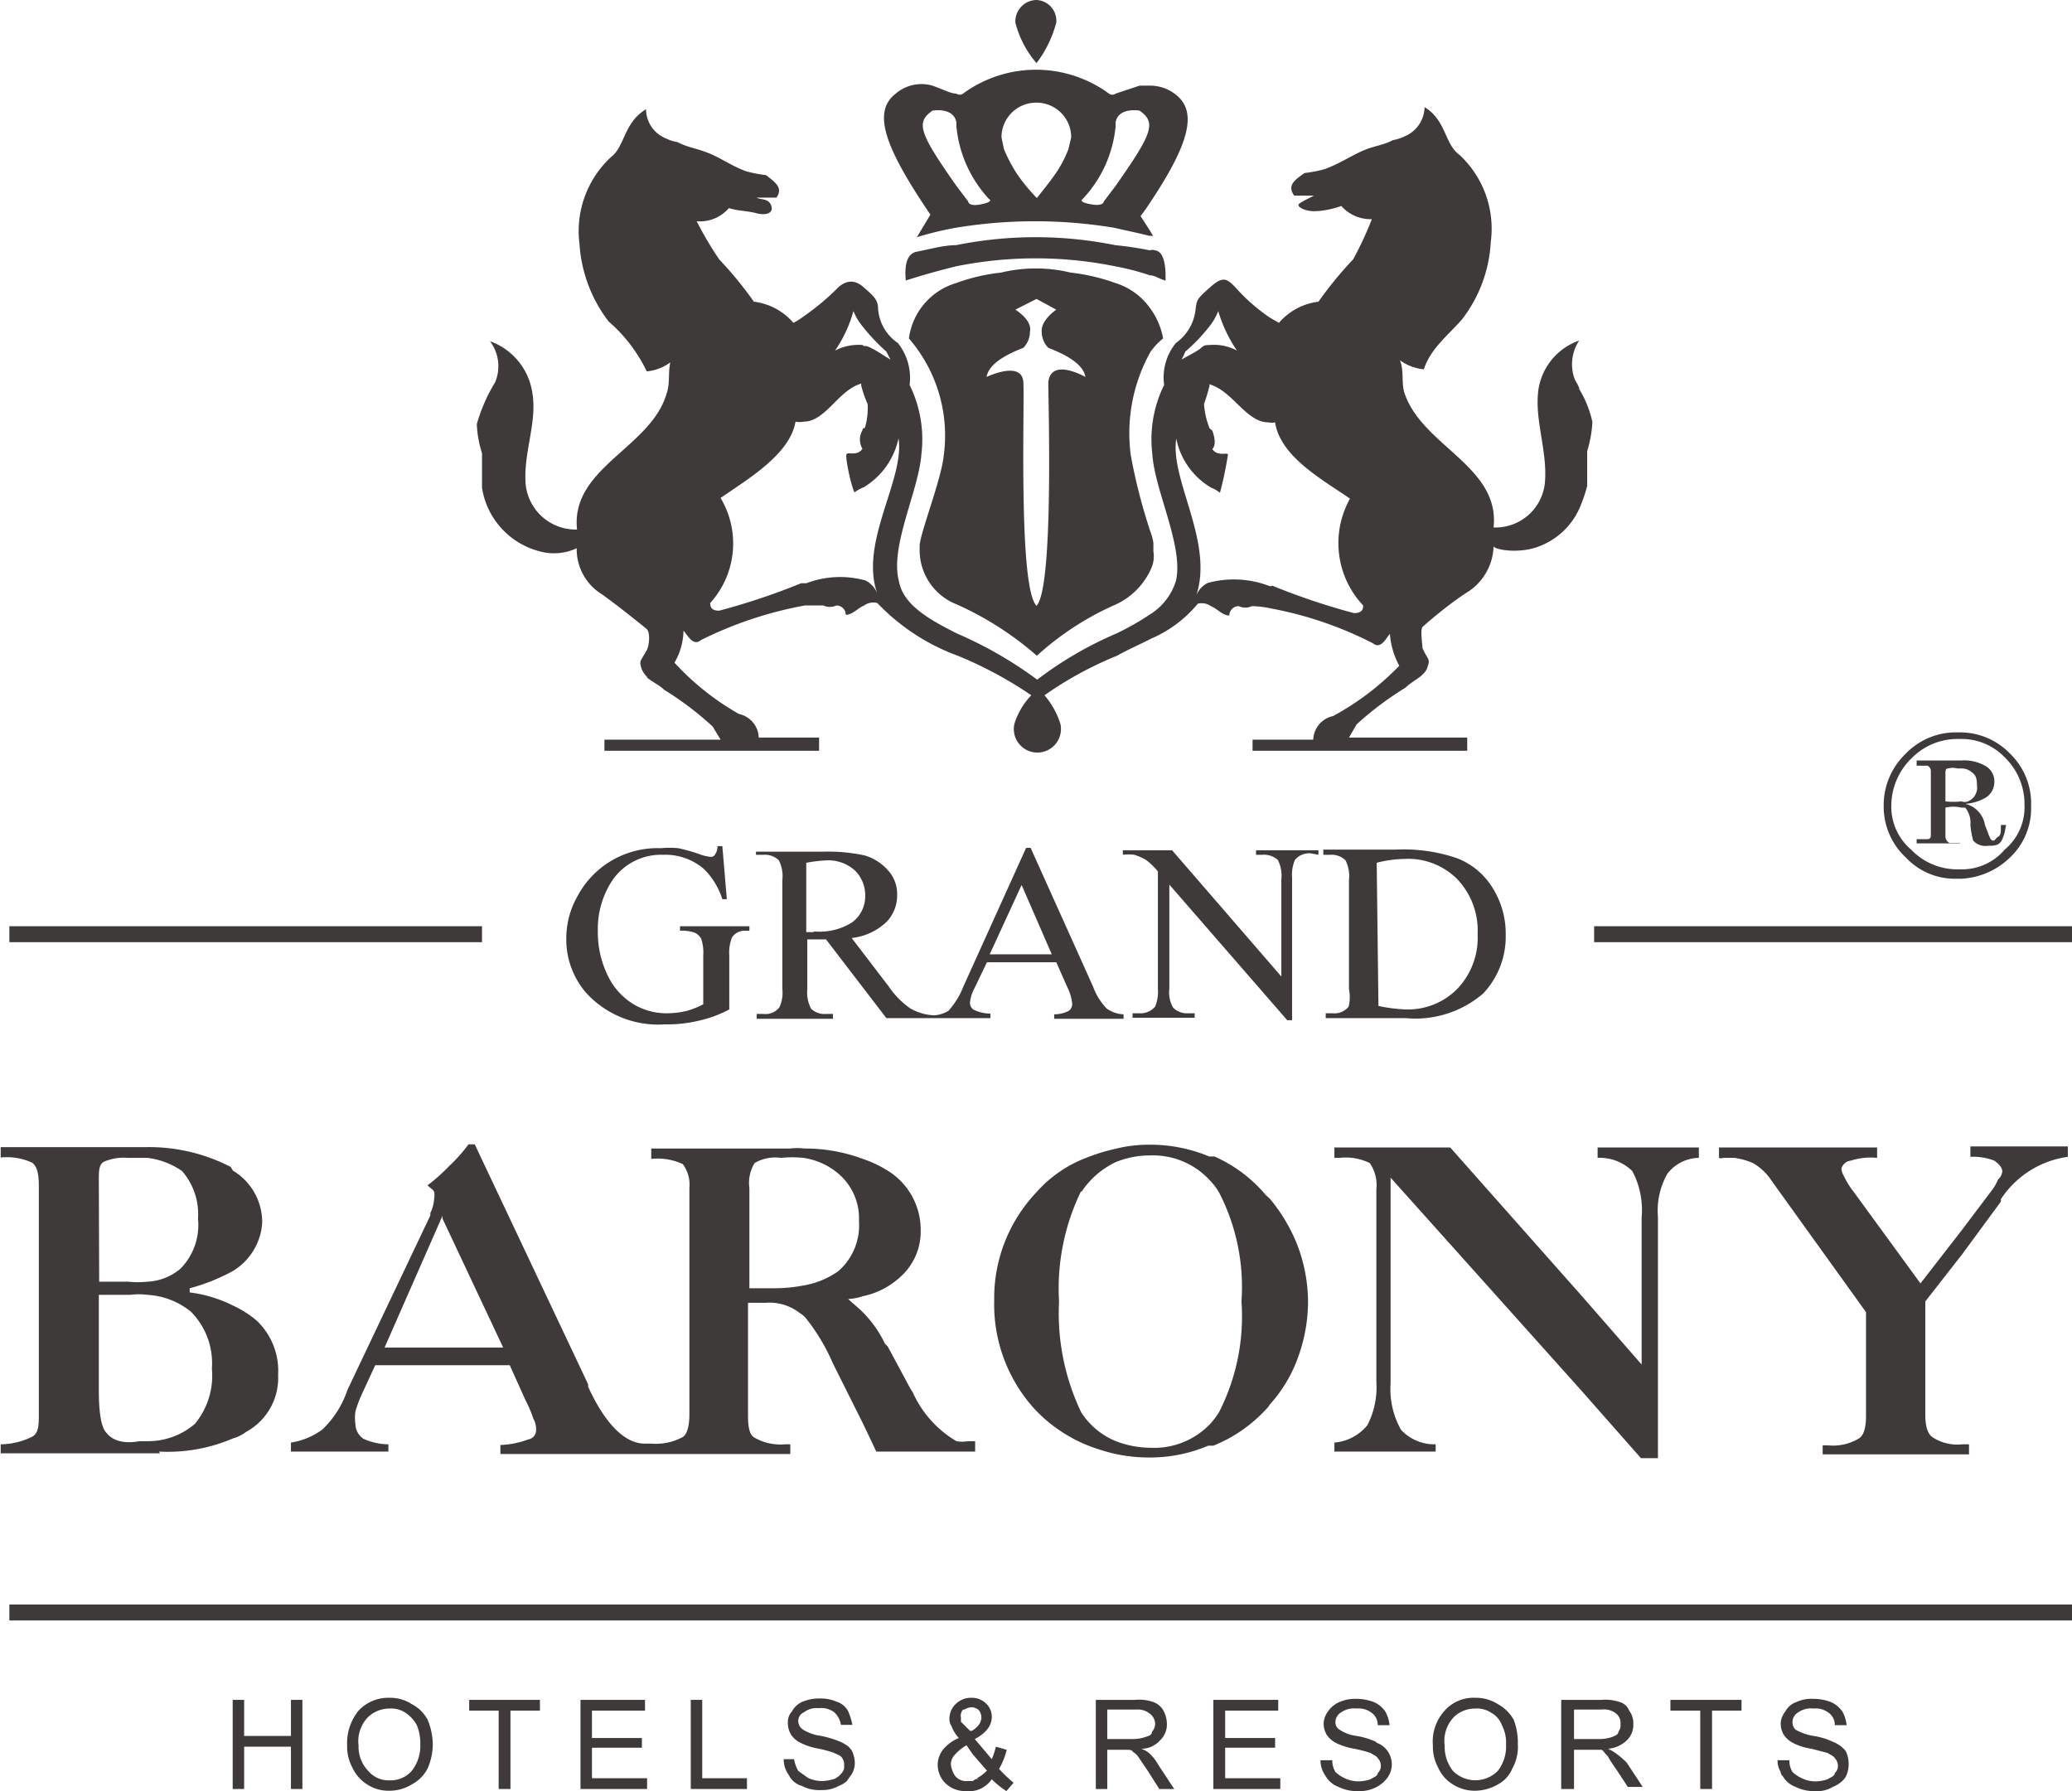 <svg id="图层_1" data-name="图层 1" xmlns="http://www.w3.org/2000/svg" viewBox="0 0 59.75 51.65"><defs><style>.cls-1{fill:#3e3a39;}</style></defs><title>1.3黑</title><path class="cls-1" d="M40.05,39.92a1.42,1.42,0,0,1,1,.3.65.65,0,0,1,.15.12A5.71,5.71,0,0,1,42,41.67l.87,1.74.38.8h2.85v-.3H45.9a1,1,0,0,1-.34,0,3.12,3.12,0,0,1-1.26-1.41l-.07-.11-.65-1.21s0,0-.08-.08a3.31,3.31,0,0,0-.64-.91c-.15-.15-.31-.27-.42-.38a1.56,1.56,0,0,0,.42-.08A2.28,2.28,0,0,0,44,39.12a1.75,1.75,0,0,0,.53-1.29,2,2,0,0,0-1-1.75,3.14,3.14,0,0,0-.64-.3,4.78,4.78,0,0,0-1.71-.31,1.84,1.84,0,0,0-.42,0h-4v.3a1.72,1.72,0,0,1,.91.15,1,1,0,0,1,.19.69v6.53c0,.34-.07.57-.19.65a1.63,1.63,0,0,1-.91.19h-.19c-.57,0-1.14-.57-1.63-1.64l0-.07-3.27-6.92h-.18a4.53,4.53,0,0,1-.54.61l-.11.11a4.86,4.86,0,0,1-.53.46c.07.08.15.11.19.19a.52.52,0,0,1,0,.19,1.08,1.08,0,0,1-.11.42s0,0,0,.07L28,42.43a2.82,2.82,0,0,1-.72,1.14,2.05,2.05,0,0,1-.91.38v.26h2.81V44h0a1.78,1.78,0,0,1-.72-.16.52.52,0,0,1-.23-.41,1.33,1.33,0,0,1,0-.38,3.64,3.64,0,0,1,.15-.42l.42-.91h3.88l.45,1a3.66,3.66,0,0,1,.23.54.65.65,0,0,1,.08.34.27.27,0,0,1-.23.26,2.54,2.54,0,0,1-.8.16v.26h8.36V44h-.15a1.51,1.51,0,0,1-.88-.19c-.15-.08-.19-.31-.19-.65V39.92Zm-.46-3.31a1.09,1.09,0,0,1,.15-.72,1.17,1.17,0,0,1,.76-.15,3.34,3.34,0,0,1,.65,0,2,2,0,0,1,1,.45,1.69,1.69,0,0,1,.6,1.37,1.75,1.75,0,0,1-.6,1.45,2.43,2.43,0,0,1-1,.41,4.5,4.5,0,0,1-.8.08h-.76Zm-8.81,4.6H29.07l1.67-3.8,0,.08,1.75,3.72Z" transform="translate(-17.98 -2.35)"/><path class="cls-1" d="M63.6,39.73l-3.8-4.29H56.46v.3h.15a1.57,1.57,0,0,1,.87.15,1.12,1.12,0,0,1,.19.76V42.2a2.37,2.37,0,0,1-.26,1.25,1.37,1.37,0,0,1-.95.5v.26h2.92V44a1.31,1.31,0,0,1-1-.42,2.39,2.39,0,0,1-.3-1.33V36.31l5.51,6.15,1.71,1.94h.49V37.45a2.17,2.17,0,0,1,.27-1.25,1.17,1.17,0,0,1,.91-.46v-.3H64.05v.3a1.34,1.34,0,0,1,1,.38,2.4,2.4,0,0,1,.27,1.33V41.7Z" transform="translate(-17.98 -2.35)"/><path class="cls-1" d="M31.73,14.58a3.1,3.1,0,0,0,.15.84c0,.3,0,.64,0,1a2.25,2.25,0,0,0,1.63,1.82,1.55,1.55,0,0,0,1.1-.08,1.53,1.53,0,0,0,.73,1.33c.38.27.91.69,1.29,1,.11.11.07.49,0,.61-.19.34-.22.3-.15.53a.61.61,0,0,0,.15.23c0,.07.35.23.5.38a9.19,9.19,0,0,1,1.4,1.06l.23.38H35.41V24H41.6v-.38H39.86a.72.72,0,0,0-.57-.68,7.63,7.63,0,0,1-1.86-1.48,1.9,1.9,0,0,0,.26-.92c.12.12.27.46.5.27a11.19,11.19,0,0,1,3-1c.19,0,.38,0,.53,0a.45.45,0,0,0,.38,0,.27.27,0,0,1,.27.27c.19,0,.34-.19.53-.27a.45.45,0,0,1,.38-.07,6.09,6.09,0,0,0,2.32,1.52,11.54,11.54,0,0,1,2.12,1.14,2.07,2.07,0,0,0-.49.83.68.68,0,1,0,1.33,0,2.34,2.34,0,0,0-.46-.83,10.5,10.5,0,0,1,2.09-1.14c.34-.19.69-.34,1-.5a3.56,3.56,0,0,0,1.33-1,.46.46,0,0,1,.38.07c.19.08.34.27.53.27a.27.27,0,0,1,.27-.27.45.45,0,0,0,.38,0,2.78,2.78,0,0,1,.57.07,10.71,10.71,0,0,1,2.92,1c.23.19.38-.15.49-.27a2.33,2.33,0,0,0,.27.92A7.83,7.83,0,0,1,56.42,23a.72.72,0,0,0-.57.68H54.1V24h6.19v-.38H56.88l.22-.38a9.28,9.28,0,0,1,1.41-1.06c.15-.15.45-.31.49-.38a.44.44,0,0,0,.15-.23c.08-.23,0-.19-.15-.53,0-.12-.07-.5,0-.61.38-.34.91-.76,1.29-1a1.62,1.62,0,0,0,.76-1.33c0,.08.53.2,1.07.08a2.08,2.08,0,0,0,1.44-1.25,4.23,4.23,0,0,0,.19-.57c0-.31,0-.65,0-1a3.53,3.53,0,0,0,.15-.84,3.1,3.1,0,0,0-.38-.95c0-.07-.08-.19-.12-.26a1.23,1.23,0,0,1,.12-1.14,1.78,1.78,0,0,0-1.18,1.44c-.11.87.27,1.75.19,2.66a1.43,1.43,0,0,1-1.48,1.29c.19-1.78-2.09-2.35-2.58-3.91-.08-.31,0-.61-.12-.91a1.4,1.4,0,0,0,.69.26c.19-.6.72-1,1.1-1.44a4,4,0,0,0,.83-2.24,2.9,2.9,0,0,0-.91-2.51c-.42-.3-.38-1-1-1.37a.93.93,0,0,1-.57.84,1.22,1.22,0,0,1-.34.11c-.31.16-.54.16-.88.31s-.68.38-1.1.53a3.82,3.82,0,0,1-.57.11c-.34.23-.49.38-.3.65.07,0,.41,0,.57,0-.12.07-.31.15-.42.23s.15.22.42.22.57-.07.79-.15a1.12,1.12,0,0,0,.88.38A9.94,9.94,0,0,1,57,9.83a11,11,0,0,0-1,1.22,1.79,1.79,0,0,0-1.14.61l-.26-.15a5.29,5.29,0,0,1-1-.88c-.23-.23-.34-.34-.72,0s-.38.35-.42.61a1.36,1.36,0,0,1-.57,1,1.57,1.57,0,0,0-.34,1.21,3.55,3.55,0,0,0-.34,2c.07,1.06.91,2.66.68,3.65a1.73,1.73,0,0,1-.72.95,7.9,7.9,0,0,1-1,.57,10.62,10.62,0,0,0-2.28,1.33,11.61,11.61,0,0,0-2.31-1.33c-.84-.42-1.56-.84-1.68-1.52-.26-1,.57-2.59.65-3.65a3.55,3.55,0,0,0-.34-2,1.61,1.61,0,0,0-.34-1.21,1.3,1.3,0,0,1-.57-1c0-.26-.16-.38-.42-.61s-.5-.19-.72,0a7,7,0,0,1-1,.84,2.1,2.1,0,0,1-.3.19,1.79,1.79,0,0,0-1.14-.61,11,11,0,0,0-1-1.22,9.94,9.94,0,0,1-.65-1.1A1.1,1.1,0,0,0,39,8.35c.23.08.54.08.8.15s.5,0,.42-.22-.3-.16-.42-.23c.15,0,.5,0,.57,0,.19-.27,0-.42-.3-.65a3.82,3.82,0,0,1-.57-.11c-.42-.15-.72-.38-1.1-.53s-.57-.15-.88-.31a1.22,1.22,0,0,1-.34-.11.91.91,0,0,1-.57-.84c-.64.38-.61,1.07-1,1.37a2.91,2.91,0,0,0-.92,2.51,4.11,4.11,0,0,0,.84,2.24,4.43,4.43,0,0,1,1.1,1.44,1.37,1.37,0,0,0,.68-.26c-.07.3,0,.6-.11.91-.46,1.56-2.77,2.13-2.58,3.91a1.45,1.45,0,0,1-1.48-1.29c-.08-.91.34-1.79.19-2.66a1.87,1.87,0,0,0-1.22-1.48,1.2,1.2,0,0,1,.15,1.18A4.88,4.88,0,0,0,31.73,14.58Zm20.43-2.09a5.13,5.13,0,0,0,.69-.72,1.66,1.66,0,0,0,.26-.45,4.06,4.06,0,0,0,.54,1.14,1.41,1.41,0,0,0-.8-.16c-.08,0-.15,0-.23.08s-.38.23-.57.34A1.63,1.63,0,0,0,52.16,12.49ZM51.9,15a2.13,2.13,0,0,0,1,1.41,1,1,0,0,1,.26.15,10.33,10.33,0,0,0,.23-1.1c0-.08-.3.07-.45-.16.11-.11.07-.34,0-.53,0,0,0,0-.08-.07A2.32,2.32,0,0,1,52.7,14c.07-.19.11-.34.15-.49a.12.12,0,0,0,0-.08c.68.19,1.06,1.1,1.71,1.1a.44.44,0,0,0,.19,0c.15,1,1.4,1.67,2.16,2.2a2.62,2.62,0,0,0,.38,3.08c0,.15-.07.22-.27.22a19.68,19.68,0,0,1-2.35-.79.12.12,0,0,1-.11,0,2.86,2.86,0,0,0-1.75-.08.68.68,0,0,0-.34.38C53,18,51.71,16.18,51.9,15Zm-9.31-3.68a1.68,1.68,0,0,0,.27.45,5.67,5.67,0,0,0,.68.72l.12.23c-.19-.11-.35-.23-.57-.34s-.16,0-.23-.08a1.46,1.46,0,0,0-.8.16A3.76,3.76,0,0,0,42.59,11.32Zm-3.83,5.39c.76-.53,2-1.25,2.16-2.2a.61.61,0,0,0,.23,0c.64,0,1-.91,1.67-1.1a.12.12,0,0,0,0,.08A3.29,3.29,0,0,0,43,14a2,2,0,0,1-.08.69s-.07,0-.07.07a.52.52,0,0,0,0,.53c-.15.23-.42.08-.46.16s.12.87.23,1.1a1.13,1.13,0,0,1,.27-.15,2.17,2.17,0,0,0,1-1.41c.19,1.18-1.14,3-.61,4.48a.71.71,0,0,0-.34-.38,2.74,2.74,0,0,0-1.71.08s-.12,0-.15,0a19.22,19.22,0,0,1-2.36.79c-.19,0-.26-.07-.26-.22A2.56,2.56,0,0,0,38.76,16.71Z" transform="translate(-17.98 -2.35)"/><path class="cls-1" d="M74.42,27.69h.12a2.16,2.16,0,0,0,1.4-.61,1.94,1.94,0,0,0,.61-1.48,2,2,0,0,0-.61-1.52,2,2,0,0,0-1.4-.61h-.12a2,2,0,0,0-1.48.61,2.05,2.05,0,0,0-.64,1.52,2,2,0,0,0,.64,1.48A1.94,1.94,0,0,0,74.42,27.69Zm-1.33-3.46a1.85,1.85,0,0,1,1.33-.57s.08,0,.12,0a1.72,1.72,0,0,1,1.25.53,1.87,1.87,0,0,1,.57,1.37,1.59,1.59,0,0,1-.57,1.29,1.62,1.62,0,0,1-1.25.57h-.12a1.85,1.85,0,0,1-1.33-.57,1.62,1.62,0,0,1-.57-1.29A1.91,1.91,0,0,1,73.09,24.23Z" transform="translate(-17.98 -2.35)"/><path class="cls-1" d="M74.5,26.66h-.3a.21.21,0,0,1-.12-.19v-.83a1,1,0,0,1,.46,0s.07,0,.11,0a.68.68,0,0,1,.15.5,2.5,2.5,0,0,0,.08.45.47.47,0,0,0,.42.15c.19,0,.34,0,.42-.19s.07-.22.11-.41h-.15c0,.19,0,.3-.08.34s-.07.11-.15.11-.11-.15-.23-.45a.75.75,0,0,0-.57-.61v0a1.33,1.33,0,0,0,.61-.19.53.53,0,0,0,.23-.42.51.51,0,0,0-.27-.49,1.24,1.24,0,0,0-.68-.15H73.25v.15c.15,0,.26,0,.3,0s.11.07.11.15v1.82c0,.08,0,.15-.11.15s-.15,0-.3,0v.12H74.5Zm-.42-2c0-.08,0-.15.08-.15a.51.51,0,0,1,.26,0h.12a.44.44,0,0,1,.3.11c.12.08.15.19.15.38a.43.43,0,0,1-.26.46.28.28,0,0,1-.19,0,2,2,0,0,1-.46,0Z" transform="translate(-17.98 -2.35)"/><path class="cls-1" d="M63.6,12.23l0,0S63.6,12.19,63.6,12.23Z" transform="translate(-17.98 -2.35)"/><path class="cls-1" d="M48.44,3a.6.6,0,0,0-.57-.65.62.62,0,0,0-.61.65,2.87,2.87,0,0,0,.61,1.17A3.33,3.33,0,0,0,48.44,3Z" transform="translate(-17.98 -2.35)"/><path class="cls-1" d="M44.42,9.19h0a9.47,9.47,0,0,1,1.11-.27,14,14,0,0,1,4.59,0c.34.08.69.15,1,.23,0,0,.08,0,.11,0h0L51.14,9l-.27-.42c.12-.15.19-.26.27-.38,1.14-1.71,1.37-2.62.76-3.11a1.18,1.18,0,0,0-.76-.27c-.08,0-.19,0-.3,0l-.69.23a.16.16,0,0,1-.19,0,3.56,3.56,0,0,0-4.21,0,.16.16,0,0,1-.19,0c-.16,0-.38-.12-.69-.23a1.14,1.14,0,0,0-1.06.23c-.69.53-.31,1.56,1,3.49Zm4.78-1.1A3.54,3.54,0,0,0,50.15,6V5.88c.08-.45.69-.34.69-.34.49.34.38.65-.69,2.17l-.34.45s0,.15-.38.08S49.2,8.09,49.2,8.09ZM47.87,5.31a1,1,0,0,1,1,1l-.08.34a3.37,3.37,0,0,1-.38.72c-.19.27-.38.5-.53.69a5.24,5.24,0,0,1-.57-.69,4.61,4.61,0,0,1-.38-.72l-.07-.34A1,1,0,0,1,47.87,5.31Zm-3,.23s.61-.11.69.34V6a3.58,3.58,0,0,0,.94,2.09s.16.07-.22.15-.38-.08-.38-.08l-.34-.45C44.49,6.19,44.38,5.88,44.87,5.54Z" transform="translate(-17.98 -2.35)"/><path class="cls-1" d="M51.29,9.57a.21.21,0,0,0-.15,0,9.53,9.53,0,0,0-1-.15,11.56,11.56,0,0,0-4.59,0c-.35,0-.73.11-1.14.19s-.31.76-.31.83c.46-.15,1-.3,1.45-.41a11.56,11.56,0,0,1,4.59,0,7.16,7.16,0,0,1,1,.26c.15,0,.3.12.45.15C51.59,10.33,51.63,9.61,51.29,9.57Z" transform="translate(-17.98 -2.35)"/><path class="cls-1" d="M51.52,12.11v0a2.08,2.08,0,0,0-.38-.88,1.93,1.93,0,0,0-1-.72,5.69,5.69,0,0,0-1.29-.3,4.27,4.27,0,0,0-2,0,5.45,5.45,0,0,0-1.29.3,1.93,1.93,0,0,0-1.37,1.6,4.28,4.28,0,0,1,1,3.41c-.08.69-.65,2.13-.69,2.55v.19a1.68,1.68,0,0,0,1.07,1.52,9.19,9.19,0,0,1,2.31,1.48,8.37,8.37,0,0,1,2.28-1.48,2.06,2.06,0,0,0,1-1,.86.86,0,0,0,.08-.53V18a1.51,1.51,0,0,0-.08-.3,16.32,16.32,0,0,1-.57-2.21,4.81,4.81,0,0,1,.57-3A2,2,0,0,1,51.52,12.11Zm-3.31,1.26c0,.64.16,5.92-.34,6.45-.53-.53-.34-5.81-.38-6.45s-1.06-.15-1.06-.15c.07-.42.68-.69,1.06-.84a.66.66,0,0,0,.19-.46c.08-.34-.42-.64-.42-.64l.61-.31.57.31s-.45.3-.42.64a.66.66,0,0,0,.19.46c.38.15,1,.42,1.07.84C49.28,13.22,48.29,12.65,48.21,13.37Z" transform="translate(-17.98 -2.35)"/><path class="cls-1" d="M71.35,35.82a1.89,1.89,0,0,1,.76-.08v-.3H67.55v.3a.13.13,0,0,0,.11,0H68a2.11,2.11,0,0,1,.53.15,1.58,1.58,0,0,1,.53.5l2.73,3.8v3c0,.34-.07.57-.22.65a1.45,1.45,0,0,1-.88.19h-.15v.26h4.22V44h-.19a1.3,1.3,0,0,1-.84-.19c-.15-.08-.23-.31-.23-.65V39.88l1.07-1.37L75.68,37l0-.07a2.76,2.76,0,0,1,1.93-1.22v-.3H74.8v.3a1.7,1.7,0,0,1,.69.11c.11.08.23.19.23.31a.35.35,0,0,1-.12.23,1.52,1.52,0,0,1-.23.38l-.83,1.1-1.18,1.52-1.94-2.66a2.17,2.17,0,0,1-.26-.42.53.53,0,0,1-.08-.23A.32.32,0,0,1,71.35,35.82Z" transform="translate(-17.98 -2.35)"/><rect class="cls-1" x="45.97" y="26.71" width="13.79" height="0.46"/><rect class="cls-1" x="0.27" y="46.27" width="59.48" height="0.46"/><rect class="cls-1" x="0.27" y="26.71" width="13.63" height="0.46"/><path class="cls-1" d="M47.83,43a0,0,0,0,0,0,0,4.31,4.31,0,0,0,1.44,1,5.5,5.5,0,0,0,.84.27,4.55,4.55,0,0,0,1,.11,4.25,4.25,0,0,0,1.71-.34s.07,0,.15,0A4.2,4.2,0,0,0,54.48,43a.65.65,0,0,0,.12-.15,4.08,4.08,0,0,0,.79-1.3,4.76,4.76,0,0,0,.31-1.63,4.64,4.64,0,0,0-.31-1.67,4.87,4.87,0,0,0-.79-1.33l-.12-.11A4.1,4.1,0,0,0,53,35.7s-.11,0-.15,0a4.42,4.42,0,0,0-1.71-.34,4,4,0,0,0-1,.12,5.48,5.48,0,0,0-.84.26,3.64,3.64,0,0,0-1.44,1s0,0,0,0a4.43,4.43,0,0,0-1.21,3.11A4.48,4.48,0,0,0,47.83,43Zm1.33-6.27a2.44,2.44,0,0,1,1-.87,2.61,2.61,0,0,1,1-.19,2.22,2.22,0,0,1,1.71.72,1.92,1.92,0,0,1,.26.34,5.94,5.94,0,0,1,.65,3.15,6.07,6.07,0,0,1-.65,3.2,2.37,2.37,0,0,1-.26.34,2.23,2.23,0,0,1-1.71.68,2.81,2.81,0,0,1-1-.19,2.15,2.15,0,0,1-1-.83,6.61,6.61,0,0,1-.64-3.2A6.4,6.4,0,0,1,49.16,36.69Z" transform="translate(-17.98 -2.35)"/><path class="cls-1" d="M22.57,44.21a4.78,4.78,0,0,0,2.13-.38,1.13,1.13,0,0,0,.38-.19A1.77,1.77,0,0,0,26,42a2,2,0,0,0-.61-1.56A2.92,2.92,0,0,0,24.7,40a3.83,3.83,0,0,0-1.25-.38V39.5A5.51,5.51,0,0,0,24.7,39a1.76,1.76,0,0,0,.84-1.37,1.73,1.73,0,0,0-.84-1.52L24.63,36a5.12,5.12,0,0,0-2.4-.57H18v.3a1.74,1.74,0,0,1,.91.15c.15.12.19.34.19.69v6.53c0,.34,0,.57-.19.68A2.09,2.09,0,0,1,18,44v.26h4.59Zm-1.74-7.82c0-.27,0-.46.15-.54a1.43,1.43,0,0,1,.68-.11h.57a2.21,2.21,0,0,1,1,.38,1.89,1.89,0,0,1,.46,1.37,1.8,1.8,0,0,1-.5,1.44,1.58,1.58,0,0,1-.95.38,2.73,2.73,0,0,1-.57,0h-.83Zm.23,7.29c-.16-.15-.23-.57-.23-1.25V39.69h.91a1.87,1.87,0,0,1,.49,0,2.18,2.18,0,0,1,1.26.49,2.11,2.11,0,0,1,.6,1.64,2.17,2.17,0,0,1-.49,1.59,2.07,2.07,0,0,1-1.37.5H22C21.51,44,21.21,43.87,21.06,43.68Z" transform="translate(-17.98 -2.35)"/><path class="cls-1" d="M56.87,31.38a.52.52,0,0,1-.46.19h-.2v.14h2.3A3,3,0,0,0,60.75,31a2.39,2.39,0,0,0,.65-1.7A2.48,2.48,0,0,0,61,27.92a2.08,2.08,0,0,0-1-.82,4.76,4.76,0,0,0-1.76-.25h-2.1V27h.2a.57.57,0,0,1,.44.16,1,1,0,0,1,.1.57v3.14A1.17,1.17,0,0,1,56.87,31.38Zm.81-4.15a3.39,3.39,0,0,1,.78-.11A2,2,0,0,1,60,27.7a2.15,2.15,0,0,1,.59,1.59A2.13,2.13,0,0,1,60,30.87a2,2,0,0,1-1.46.59,4.66,4.66,0,0,1-.81-.1ZM56,27v-.13h-1.8V27h.18a.6.6,0,0,1,.45.15,1,1,0,0,1,.1.56v2.8l-3.15-3.64H50.36V27a1.31,1.31,0,0,1,.33,0,1.61,1.61,0,0,1,.34.15,1.92,1.92,0,0,1,.34.33v3.38a1.12,1.12,0,0,1-.08.52.56.56,0,0,1-.47.19h-.18v.13h1.79v-.13h-.18a.57.57,0,0,1-.44-.16.89.89,0,0,1-.11-.55v-3l3.4,3.91h.14v-4.1a1.12,1.12,0,0,1,.08-.52.53.53,0,0,1,.47-.19Zm-9.56,3.1h2l.31.7a1.43,1.43,0,0,1,.15.5.25.25,0,0,1-.1.2.91.91,0,0,1-.42.1v.13h2v-.13a.87.87,0,0,1-.49-.17,1.8,1.8,0,0,1-.39-.63l-1.8-4h-.13l-1.81,4a2.3,2.3,0,0,1-.43.7.92.92,0,0,1-.41.13,1.52,1.52,0,0,1-.69-.2,2.44,2.44,0,0,1-.62-.63l-1.07-1.4a1.73,1.73,0,0,0,1-.46,1.09,1.09,0,0,0,.31-.78,1,1,0,0,0-.27-.72,1.44,1.44,0,0,0-.66-.42,5,5,0,0,0-1.21-.11H39.78V27H40a.57.57,0,0,1,.44.16,1,1,0,0,1,.1.57v3.14a1,1,0,0,1-.08.52.5.5,0,0,1-.46.2h-.2v.14H42v-.14h-.2a.56.56,0,0,1-.43-.15,1,1,0,0,1-.11-.57V29.44h.54l1.74,2.27h3v-.13a1.15,1.15,0,0,1-.48-.11.24.24,0,0,1-.11-.2,1.1,1.1,0,0,1,.13-.42Zm1-2.23.87,2H46.52Zm-6,1.36h-.21v-2a4.26,4.26,0,0,1,.6-.07,1.14,1.14,0,0,1,.8.29,1,1,0,0,1,.3.74.93.93,0,0,1-.38.76A1.75,1.75,0,0,1,41.46,29.21ZM37.1,27a1.7,1.7,0,0,1,1.19.42,2.14,2.14,0,0,1,.52.86h.13l-.13-1.53h-.14a.4.4,0,0,1-.07.24.13.13,0,0,1-.12.07A1.13,1.13,0,0,1,38.2,27a4.9,4.9,0,0,0-.66-.19,2.64,2.64,0,0,0-.51,0,2.61,2.61,0,0,0-2.4,1.39,2.45,2.45,0,0,0-.32,1.22,2.35,2.35,0,0,0,.58,1.57,2.81,2.81,0,0,0,2.26.9,3.93,3.93,0,0,0,1-.11,3.48,3.48,0,0,0,.86-.32V29.9a1.18,1.18,0,0,1,.08-.52.44.44,0,0,1,.4-.19h.1v-.13h-2v.13a1.09,1.09,0,0,1,.43.06.42.42,0,0,1,.18.17,1.25,1.25,0,0,1,.06.48v1.41a2.25,2.25,0,0,1-.51.2,2.51,2.51,0,0,1-.55.06,1.84,1.84,0,0,1-.95-.26,1.94,1.94,0,0,1-.75-.84,2.82,2.82,0,0,1-.28-1.27,2.53,2.53,0,0,1,.43-1.48A1.7,1.7,0,0,1,37.1,27Z" transform="translate(-17.98 -2.35)"/><polygon class="cls-1" points="17.07 50.4 18.51 50.4 18.51 50.12 17.07 50.12 17.07 49.33 18.6 49.33 18.6 49.02 16.74 49.02 16.74 51.59 18.66 51.59 18.66 51.28 17.07 51.28 17.07 50.4"/><path class="cls-1" d="M61.17,51.49a1.18,1.18,0,0,0-.65-.18,1.11,1.11,0,0,0-.88.37,1.32,1.32,0,0,0-.34,1,1.28,1.28,0,0,0,.15.64,1.07,1.07,0,0,0,.43.49,1.17,1.17,0,0,0,.64.18,1.33,1.33,0,0,0,.65-.18.9.9,0,0,0,.42-.46,1.27,1.27,0,0,0,.16-.7,1.86,1.86,0,0,0-.12-.71A1.2,1.2,0,0,0,61.17,51.49Zm0,1.93a.91.91,0,0,1-1.29,0,1.12,1.12,0,0,1-.24-.73,1,1,0,0,1,.27-.83.88.88,0,0,1,.61-.24.74.74,0,0,1,.46.12.68.68,0,0,1,.31.36,1.1,1.1,0,0,1,.12.56A1.15,1.15,0,0,1,61.17,53.42Z" transform="translate(-17.98 -2.35)"/><polygon class="cls-1" points="35.33 50.4 36.77 50.4 36.77 50.12 35.33 50.12 35.33 49.33 36.86 49.33 36.86 49.02 35.3 49.02 34.99 49.02 34.99 51.59 35.3 51.59 36.92 51.59 36.92 51.28 35.33 51.28 35.33 50.4"/><path class="cls-1" d="M51.11,52.9a.72.72,0,0,0-.22-.12.73.73,0,0,0,.55-.25.63.63,0,0,0,.19-.46.84.84,0,0,0-.1-.39.54.54,0,0,0-.3-.25,1.23,1.23,0,0,0-.52-.06H49.58v2.57h.33V52.81h.58c.07,0,.13,0,.16.06a.51.51,0,0,1,.18.18l.25.37.33.52h.43l-.46-.7A1.31,1.31,0,0,0,51.11,52.9Zm-.46-.4h-.74v-.85h.83a.55.55,0,0,1,.4.12.37.37,0,0,1,.15.3.35.35,0,0,1-.09.22c0,.09-.09.12-.19.15A1.12,1.12,0,0,1,50.65,52.5Z" transform="translate(-17.98 -2.35)"/><path class="cls-1" d="M64.56,52.9a1.3,1.3,0,0,0-.21-.12.89.89,0,0,0,.55-.25.62.62,0,0,0,.18-.46.6.6,0,0,0-.12-.39.41.41,0,0,0-.28-.25,1.28,1.28,0,0,0-.52-.06H63v2.57h.37V52.81H64l.09,0s0,0,.06,0,.09.09.19.18a3.6,3.6,0,0,0,.24.37l.34.52h.43l-.46-.7A2.54,2.54,0,0,0,64.56,52.9Zm-.46-.4h-.73v-.85h.79a.55.55,0,0,1,.43.12.35.35,0,0,1,.12.3.31.31,0,0,1-.06.22c0,.09-.12.12-.18.15A1.14,1.14,0,0,1,64.1,52.5Z" transform="translate(-17.98 -2.35)"/><polygon class="cls-1" points="48.17 49.33 49.03 49.33 49.03 51.59 49.37 51.59 49.37 49.33 50.22 49.33 50.22 49.02 48.17 49.02 48.17 49.33"/><path class="cls-1" d="M46.79,53.36a2,2,0,0,0,.22-.55l-.31-.09a2.5,2.5,0,0,1-.12.36l-.49-.58c.34-.18.49-.4.49-.64a.52.52,0,0,0-.15-.37.58.58,0,0,0-.43-.18.62.62,0,0,0-.46.18.57.57,0,0,0-.18.4.36.36,0,0,0,.06.24,1,1,0,0,0,.21.34,1.15,1.15,0,0,0-.46.34.72.72,0,0,0-.15.43.78.78,0,0,0,.18.49.82.82,0,0,0,.65.27c.06,0,.09,0,.15,0a.71.71,0,0,0,.24-.06.83.83,0,0,0,.34-.28A2.61,2.61,0,0,0,47,54l.21-.24A3.78,3.78,0,0,1,46.79,53.36Zm-1-1.71a.48.48,0,0,1,.22-.07h0a.45.45,0,0,1,.18.07.34.34,0,0,1,.09.24.43.43,0,0,1-.06.18.66.66,0,0,1-.21.19.1.1,0,0,1-.06,0l-.16-.16L45.69,52s0-.09,0-.12A.27.27,0,0,1,45.75,51.65Zm.4,2c-.06,0-.09,0-.15.06h-.15a.41.41,0,0,1-.37-.15.74.74,0,0,1-.12-.33.4.4,0,0,1,.09-.25,1.33,1.33,0,0,1,.36-.3l.19.27.4.46A1.13,1.13,0,0,1,46.15,53.63Z" transform="translate(-17.98 -2.35)"/><path class="cls-1" d="M70.86,52.59a2.08,2.08,0,0,0-.58-.18,1.54,1.54,0,0,1-.52-.18.29.29,0,0,1-.09-.22.32.32,0,0,1,.15-.27.65.65,0,0,1,.46-.12.61.61,0,0,1,.43.12.43.43,0,0,1,.18.36l.34,0a1,1,0,0,0-.12-.39.77.77,0,0,0-.34-.28,1.46,1.46,0,0,0-.52-.09,1,1,0,0,0-.46.09.58.58,0,0,0-.33.28.57.57,0,0,0-.13.33.64.64,0,0,0,.09.34.74.74,0,0,0,.28.24,1.68,1.68,0,0,0,.52.16l.46.12c.09.06.18.09.21.15a.33.33,0,0,1,.09.22.27.27,0,0,1-.09.21c0,.09-.12.12-.21.18a1.15,1.15,0,0,1-.34.06.9.9,0,0,1-.4-.09,1,1,0,0,1-.27-.18.62.62,0,0,1-.09-.34l-.25,0h-.09a.62.62,0,0,0,.09.34.16.16,0,0,0,.06.12.7.7,0,0,0,.37.31,1.18,1.18,0,0,0,.58.12.83.83,0,0,0,.49-.12.8.8,0,0,0,.37-.28.83.83,0,0,0,.09-.39.81.81,0,0,0-.09-.37A.86.86,0,0,0,70.86,52.59Z" transform="translate(-17.98 -2.35)"/><path class="cls-1" d="M57.68,52.59a2.21,2.21,0,0,0-.58-.18,1.11,1.11,0,0,1-.49-.18.24.24,0,0,1-.12-.22.32.32,0,0,1,.15-.27.65.65,0,0,1,.46-.12.61.61,0,0,1,.43.12.43.43,0,0,1,.18.36l.34,0a1,1,0,0,0-.12-.39.77.77,0,0,0-.34-.28,1.46,1.46,0,0,0-.52-.09,1.14,1.14,0,0,0-.46.09.77.77,0,0,0-.34.28.63.63,0,0,0-.12.33.64.64,0,0,0,.09.34.74.74,0,0,0,.28.24,2,2,0,0,0,.52.16,4.22,4.22,0,0,1,.46.12c.09.06.18.09.21.15a.33.33,0,0,1,.09.22.27.27,0,0,1-.09.21c0,.09-.12.12-.21.18a1.15,1.15,0,0,1-.34.06.9.9,0,0,1-.4-.09,1,1,0,0,1-.27-.18.62.62,0,0,1-.09-.34l-.34,0a.75.75,0,0,0,.15.46.7.7,0,0,0,.37.31,1.18,1.18,0,0,0,.58.12,1,1,0,0,0,.52-.12A.9.9,0,0,0,58,53.6a.66.66,0,0,0-.34-1Z" transform="translate(-17.98 -2.35)"/><path class="cls-1" d="M42.45,52.72a1.28,1.28,0,0,0-.21-.13,2.89,2.89,0,0,0-.58-.18,1.31,1.31,0,0,1-.52-.18A.3.3,0,0,1,41,52a.27.27,0,0,1,.16-.27.6.6,0,0,1,.43-.12.62.62,0,0,1,.45.12.63.63,0,0,1,.19.36h.18l.15,0a1.94,1.94,0,0,0-.12-.39h0a.57.57,0,0,0-.34-.28,1.14,1.14,0,0,0-.48-.09,1.26,1.26,0,0,0-.49.09.61.61,0,0,0-.31.28.45.45,0,0,0-.12.33.64.64,0,0,0,.09.34.67.67,0,0,0,.28.24,1.76,1.76,0,0,0,.48.16,3.62,3.62,0,0,1,.46.12c.13.06.22.09.25.15a.3.3,0,0,1,.06.22.25.25,0,0,1-.06.21.56.56,0,0,1-.22.18,1.29,1.29,0,0,1-.36.06.93.93,0,0,1-.4-.09L41,53.42a1,1,0,0,1-.12-.34l-.3,0a.75.75,0,0,0,.15.46.58.58,0,0,0,.37.31,1.09,1.09,0,0,0,.58.12.94.94,0,0,0,.49-.12.65.65,0,0,0,.24-.15,1.46,1.46,0,0,1,.09-.13.61.61,0,0,0,.13-.39.82.82,0,0,0-.1-.37Z" transform="translate(-17.98 -2.35)"/><polygon class="cls-1" points="13.53 49.33 14.38 49.33 14.38 51.59 14.72 51.59 14.72 49.33 15.57 49.33 15.57 49.02 13.53 49.02 13.53 49.33"/><polygon class="cls-1" points="8.39 50.06 7.04 50.06 7.04 49.02 6.71 49.02 6.71 51.59 7.04 51.59 7.04 50.37 8.39 50.37 8.39 51.59 8.72 51.59 8.72 49.02 8.39 49.02 8.39 50.06"/><polygon class="cls-1" points="20.25 49.02 19.92 49.02 19.92 51.59 21.54 51.59 21.54 51.28 20.25 51.28 20.25 49.02"/><path class="cls-1" d="M29.85,51.49a1.14,1.14,0,0,0-.64-.18,1.17,1.17,0,0,0-.89.37,1.49,1.49,0,0,0-.33,1,1.28,1.28,0,0,0,.15.64,1.13,1.13,0,0,0,.43.49,1.12,1.12,0,0,0,.64.18,1.21,1.21,0,0,0,.64-.18,1.07,1.07,0,0,0,.46-.46,1.75,1.75,0,0,0,.15-.7,1.88,1.88,0,0,0-.15-.71A1.08,1.08,0,0,0,29.85,51.49Zm0,1.93a.8.8,0,0,1-.64.27.76.76,0,0,1-.61-.27,1,1,0,0,1-.28-.73,1,1,0,0,1,.28-.83.9.9,0,0,1,.61-.24.75.75,0,0,1,.46.12,1,1,0,0,1,.33.36,1.37,1.37,0,0,1,.1.56A1.15,1.15,0,0,1,29.85,53.42Z" transform="translate(-17.98 -2.35)"/></svg>